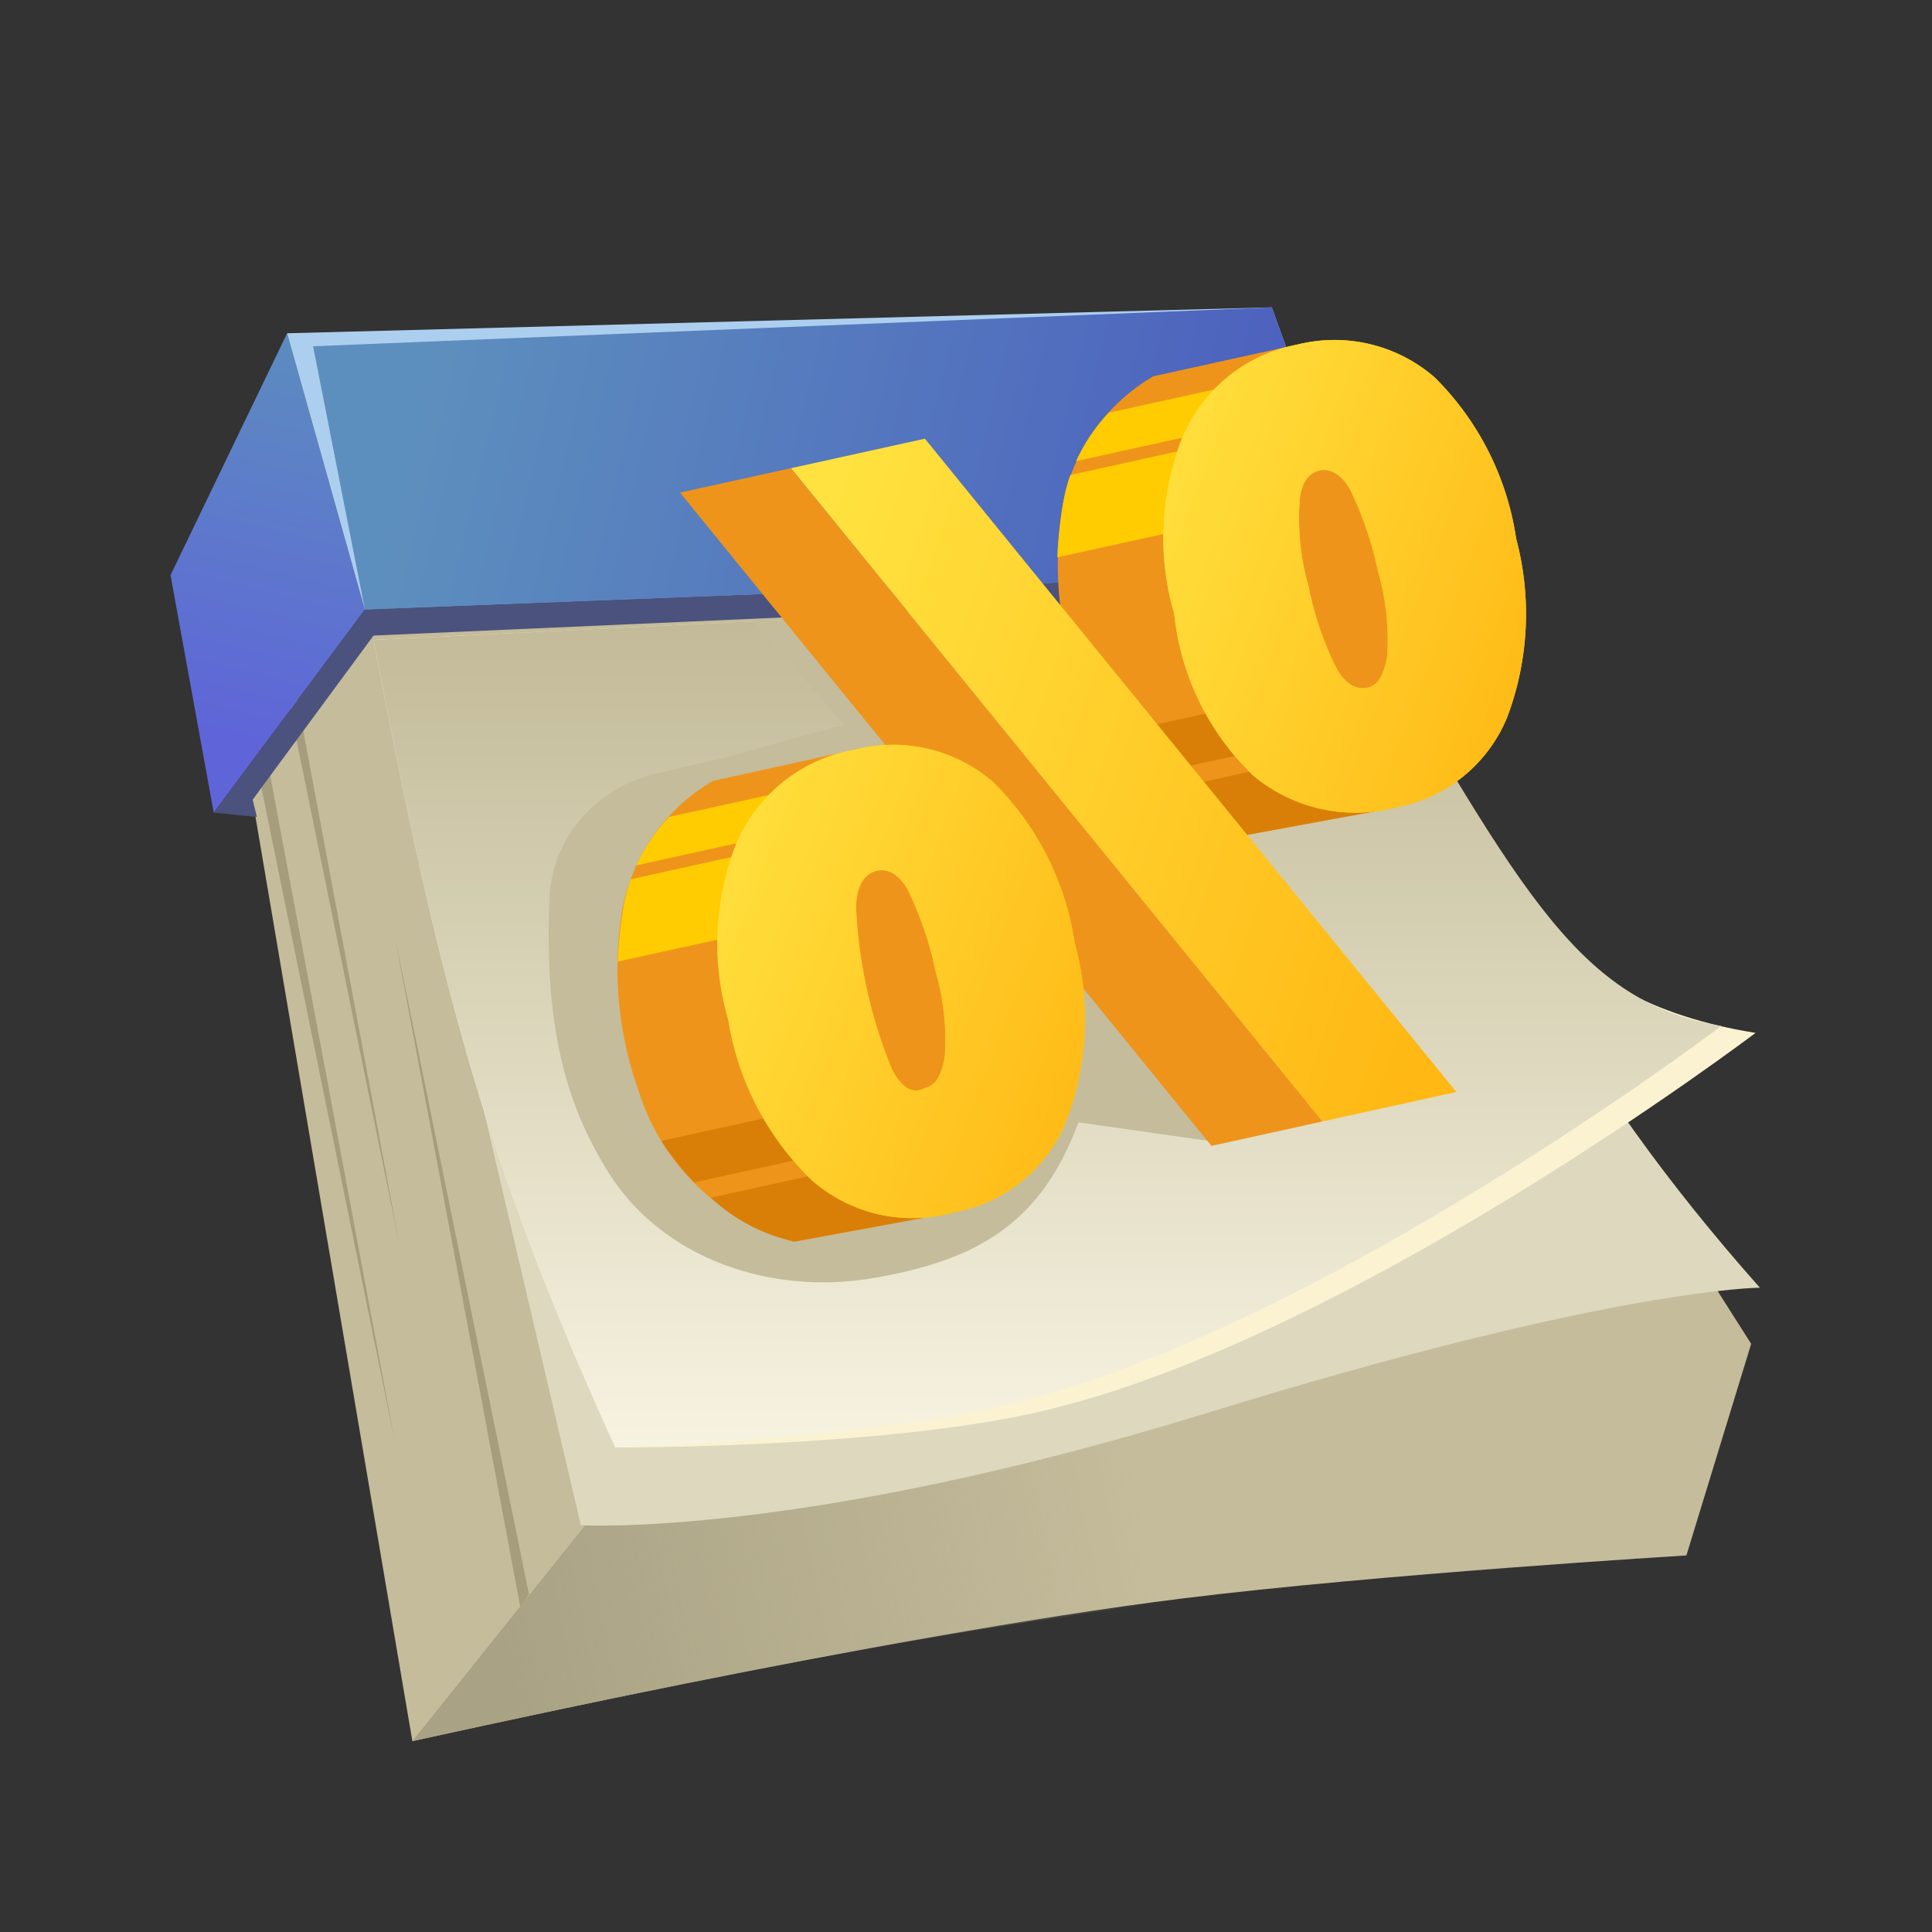 <svg xmlns="http://www.w3.org/2000/svg" xmlns:xlink="http://www.w3.org/1999/xlink" width="132" height="132" fill="none" xmlns:v="https://vecta.io/nano"><rect width="100%" height="100%" fill="#333333" stroke="none"/><mask id="A" maskUnits="userSpaceOnUse" x="0" y="0" width="132" height="132" mask-type="alpha"><path fill="#d9d9d9" d="M0 0h132v132H0z"/></mask><g mask="url(#A)"><path d="M28.174 118.961L17.257 54.636l7.967-11.508 66.686-2.656c8.63 20.565 15.214 31.689 27.736 51.342l-4.426 14.458s-21.095 1.28-34.523 2.951c-20.701 2.577-52.523 9.737-52.523 9.737z" fill="#c4bc9b"/><path d="M26.996 98.603l-9.147-44.851.59-.885 8.557 45.736zm.291-13.573L18.14 40.179l.59-.885 8.557 45.736zm-.292-20.951l9.147 44.851-.59.885-8.557-45.735z" fill="#a59d7c"/><path d="M11.651 39.293l7.967-16.524 5.311 18.885-10.327 13.868-2.951-16.229z" fill="url(#B)"/><path d="M24.928 41.655L19.616 22.77 86.892 21l6.491 17.999-68.456 2.656z" fill="#adcfef"/><path d="M24.931 41.655L21.39 23.656 86.895 21l6.491 17.999-68.456 2.656z" fill="url(#C)"/><path d="M39.979 104.208l-11.803 14.753c26.583-5.799 40.827-8.434 63.735-10.918V95.356l-51.932 8.852z" fill="url(#D)"/><path d="M17.553 55.816l-2.951-.295L24.93 41.653l68.456-2.656-1.18 1.475-66.686 2.951-8.262 11.213.295 1.18z" fill="#4b527d"/><path d="M39.685 104.211l-14.163-60.49 66.391-2.951c9.861 21.057 15.465 32.699 28.327 47.211 0 0-10.032 0-37.769 8.557s-42.785 7.672-42.785 7.672z" fill="#ded8be"/><path d="M42.045 98.897c-9.107-19.965-12.169-32.377-16.524-55.178l66.391-3.246c8.532 19.11 13.965 27.849 28.032 30.097 0 0-28.042 21.251-49.277 25.966-10.949 2.431-28.622 2.361-28.622 2.361z" fill="#faf2d1"/><path d="M42.045 98.898C32.939 78.933 29.876 66.52 25.522 43.719l66.391-3.246c11.646 19.549 15.455 27.92 25.688 29.626 0 0-28.042 21.251-49.277 25.966-10.949 2.431-26.278 2.832-26.278 2.832z" fill="url(#E)"/><path d="M73.689 76.679l9.354 1.336 9.354-3.118-27.617-32.517H51.418l6.236 7.127-8.018 2.227-4.757 1.098c-4.082.942-7.189 4.374-7.345 8.561-.294 7.896.755 13.537 4.078 18.778 3.715 5.859 11.06 8.305 17.905 7.175 7.722-1.276 11.698-4.097 14.172-10.667z" fill="#c4bc9b"/><path d="M58.907 51.108l-10.189 2.244c-1.597.93-2.975 2.191-4.042 3.699s-1.798 3.228-2.143 5.043a24.66 24.66 0 0 0 1.047 12.272 15.59 15.59 0 0 0 10.667 10.483l11.051-2.048s1.677-19.041.524-21.465a122.78 122.78 0 0 0-6.915-10.228zm30.086-27.643l-10.19 2.244c-1.597.93-2.975 2.191-4.042 3.699s-1.798 3.228-2.142 5.043a24.66 24.66 0 0 0 1.047 12.272 15.59 15.59 0 0 0 10.668 10.483l11.051-2.048s1.677-19.041.524-21.465a122.95 122.95 0 0 0-6.916-10.228z" fill="#ef941b"/><path d="M73.523 31.504l12.034-2.65-.591-2.686-9.21 2.028a12.02 12.02 0 0 0-2.232 3.308zM72.24 38.08l13.98-3.078-1.141-5.181-11.952 2.632a11.4 11.4 0 0 0-.506 2.008 29.1 29.1 0 0 0-.382 3.619z" fill="#ffcc01"/><path d="M75.225 50.328a17.48 17.48 0 0 0 2.263 2.836l9.293-2.046-.7-3.18-10.855 2.39zm3.383 3.881a12 12 0 0 0 5.718 2.995l11.049-2.03.393-4.742-17.16 3.778z" fill="#d97f08"/><path d="M43.484 59.123l12.034-2.65-.592-2.686-9.21 2.028c-.923.971-1.677 2.089-2.232 3.308zm-1.28 6.577l13.98-3.078-1.141-5.181-11.952 2.632a11.39 11.39 0 0 0-.506 2.008 28.91 28.91 0 0 0-.381 3.619z" fill="#ffcc01"/><path d="M45.187 77.947c.654 1.021 1.412 1.972 2.263 2.836l9.293-2.046-.7-3.18-10.855 2.39zm3.383 3.881a12 12 0 0 0 5.718 2.995l11.049-2.031.393-4.742-17.16 3.778z" fill="#d97f08"/><use xlink:href="#I" fill="#ffcc01"/><use xlink:href="#I" fill="url(#F)"/><path d="M63.191 29.973l-9.155 2.016 36.31 44.635 9.156-2.016-36.31-44.635z" fill="url(#G)"/><path d="M54.037 31.988l-7.577 1.668 36.31 44.635 7.577-1.668-36.31-44.635z" fill="#ef941b"/><use xlink:href="#J" fill="#ffcc01"/><use xlink:href="#J" fill="url(#H)"/></g><defs><linearGradient id="B" x1="18.291" y1="22.769" x2="11.651" y2="49.915" xlink:href="#K"><stop stop-color="#5c8cbf"/><stop offset="1" stop-color="#5f64d9"/></linearGradient><linearGradient id="C" x1="91.616" y1="33.393" x2="30.537" y2="18.935" xlink:href="#K"><stop stop-color="#4b5dbe"/><stop offset="1" stop-color="#5d8fbe"/></linearGradient><linearGradient id="D" x1="78.338" y1="105.093" x2="34.372" y2="113.945" xlink:href="#K"><stop stop-color="#a9a284" stop-opacity="0"/><stop offset="1" stop-color="#a9a284"/></linearGradient><linearGradient id="E" x1="72.733" y1="40.474" x2="72.733" y2="98.898" xlink:href="#K"><stop stop-color="#c0b895"/><stop offset="1" stop-color="#f7f3e1"/></linearGradient><linearGradient id="F" x1="77.508" y1="30.131" x2="108.757" y2="42.041" xlink:href="#K"><stop stop-color="#ffe23f"/><stop offset="1" stop-color="#ffb814"/></linearGradient><linearGradient id="G" x1="55.418" y1="38.269" x2="102.856" y2="54.348" xlink:href="#K"><stop stop-color="#ffe23f"/><stop offset="1" stop-color="#ffb814"/></linearGradient><linearGradient id="H" x1="47.108" y1="57.839" x2="78.534" y2="69.978" xlink:href="#K"><stop stop-color="#ffe23f"/><stop offset="1" stop-color="#ffb814"/></linearGradient><path id="I" d="M85.64 53.001a10.84 10.84 0 0 0 9.743 2.158 10.17 10.17 0 0 0 7.586-6.139c1.478-3.908 1.695-8.181.62-12.218-.617-4.179-2.571-8.046-5.571-11.021a10.44 10.44 0 0 0-9.429-2.227 10.66 10.66 0 0 0-7.744 6.173c-1.578 3.887-1.797 8.192-.62 12.219.437 4.21 2.356 8.128 5.414 11.055zm5.658-7.369c-.871-1.756-1.504-3.62-1.882-5.544-.547-1.889-.757-3.86-.621-5.822.072-1.174.565-1.945 1.354-2.119s1.559.318 2.119 1.354a24.08 24.08 0 0 1 1.882 5.544c.547 1.889.757 3.859.621 5.821-.23 1.209-.565 1.945-1.354 2.119s-1.56-.318-2.119-1.354z"/><path id="J" d="M50.377 57.454c-1.578 3.886-1.796 8.192-.62 12.218.666 4.187 2.677 8.043 5.729 10.986 1.314 1.145 2.894 1.943 4.596 2.32a10.43 10.43 0 0 0 5.146-.162 10.17 10.17 0 0 0 7.587-6.139 19.66 19.66 0 0 0 .62-12.218c-.617-4.179-2.571-8.046-5.571-11.02a10.44 10.44 0 0 0-9.429-2.227c-1.752.301-3.403 1.027-4.808 2.116s-2.521 2.506-3.25 4.127zm10.541 15.554a33.25 33.25 0 0 1-2.433-11.05c.038-1.332.495-2.261 1.442-2.469.79-.174 1.56.318 2.119 1.354.85 1.764 1.482 3.626 1.882 5.544.547 1.889.757 3.86.621 5.822-.23 1.209-.565 1.945-1.354 2.119-.877.524-1.683-.126-2.276-1.319z"/><linearGradient id="K" gradientUnits="userSpaceOnUse"/></defs></svg>